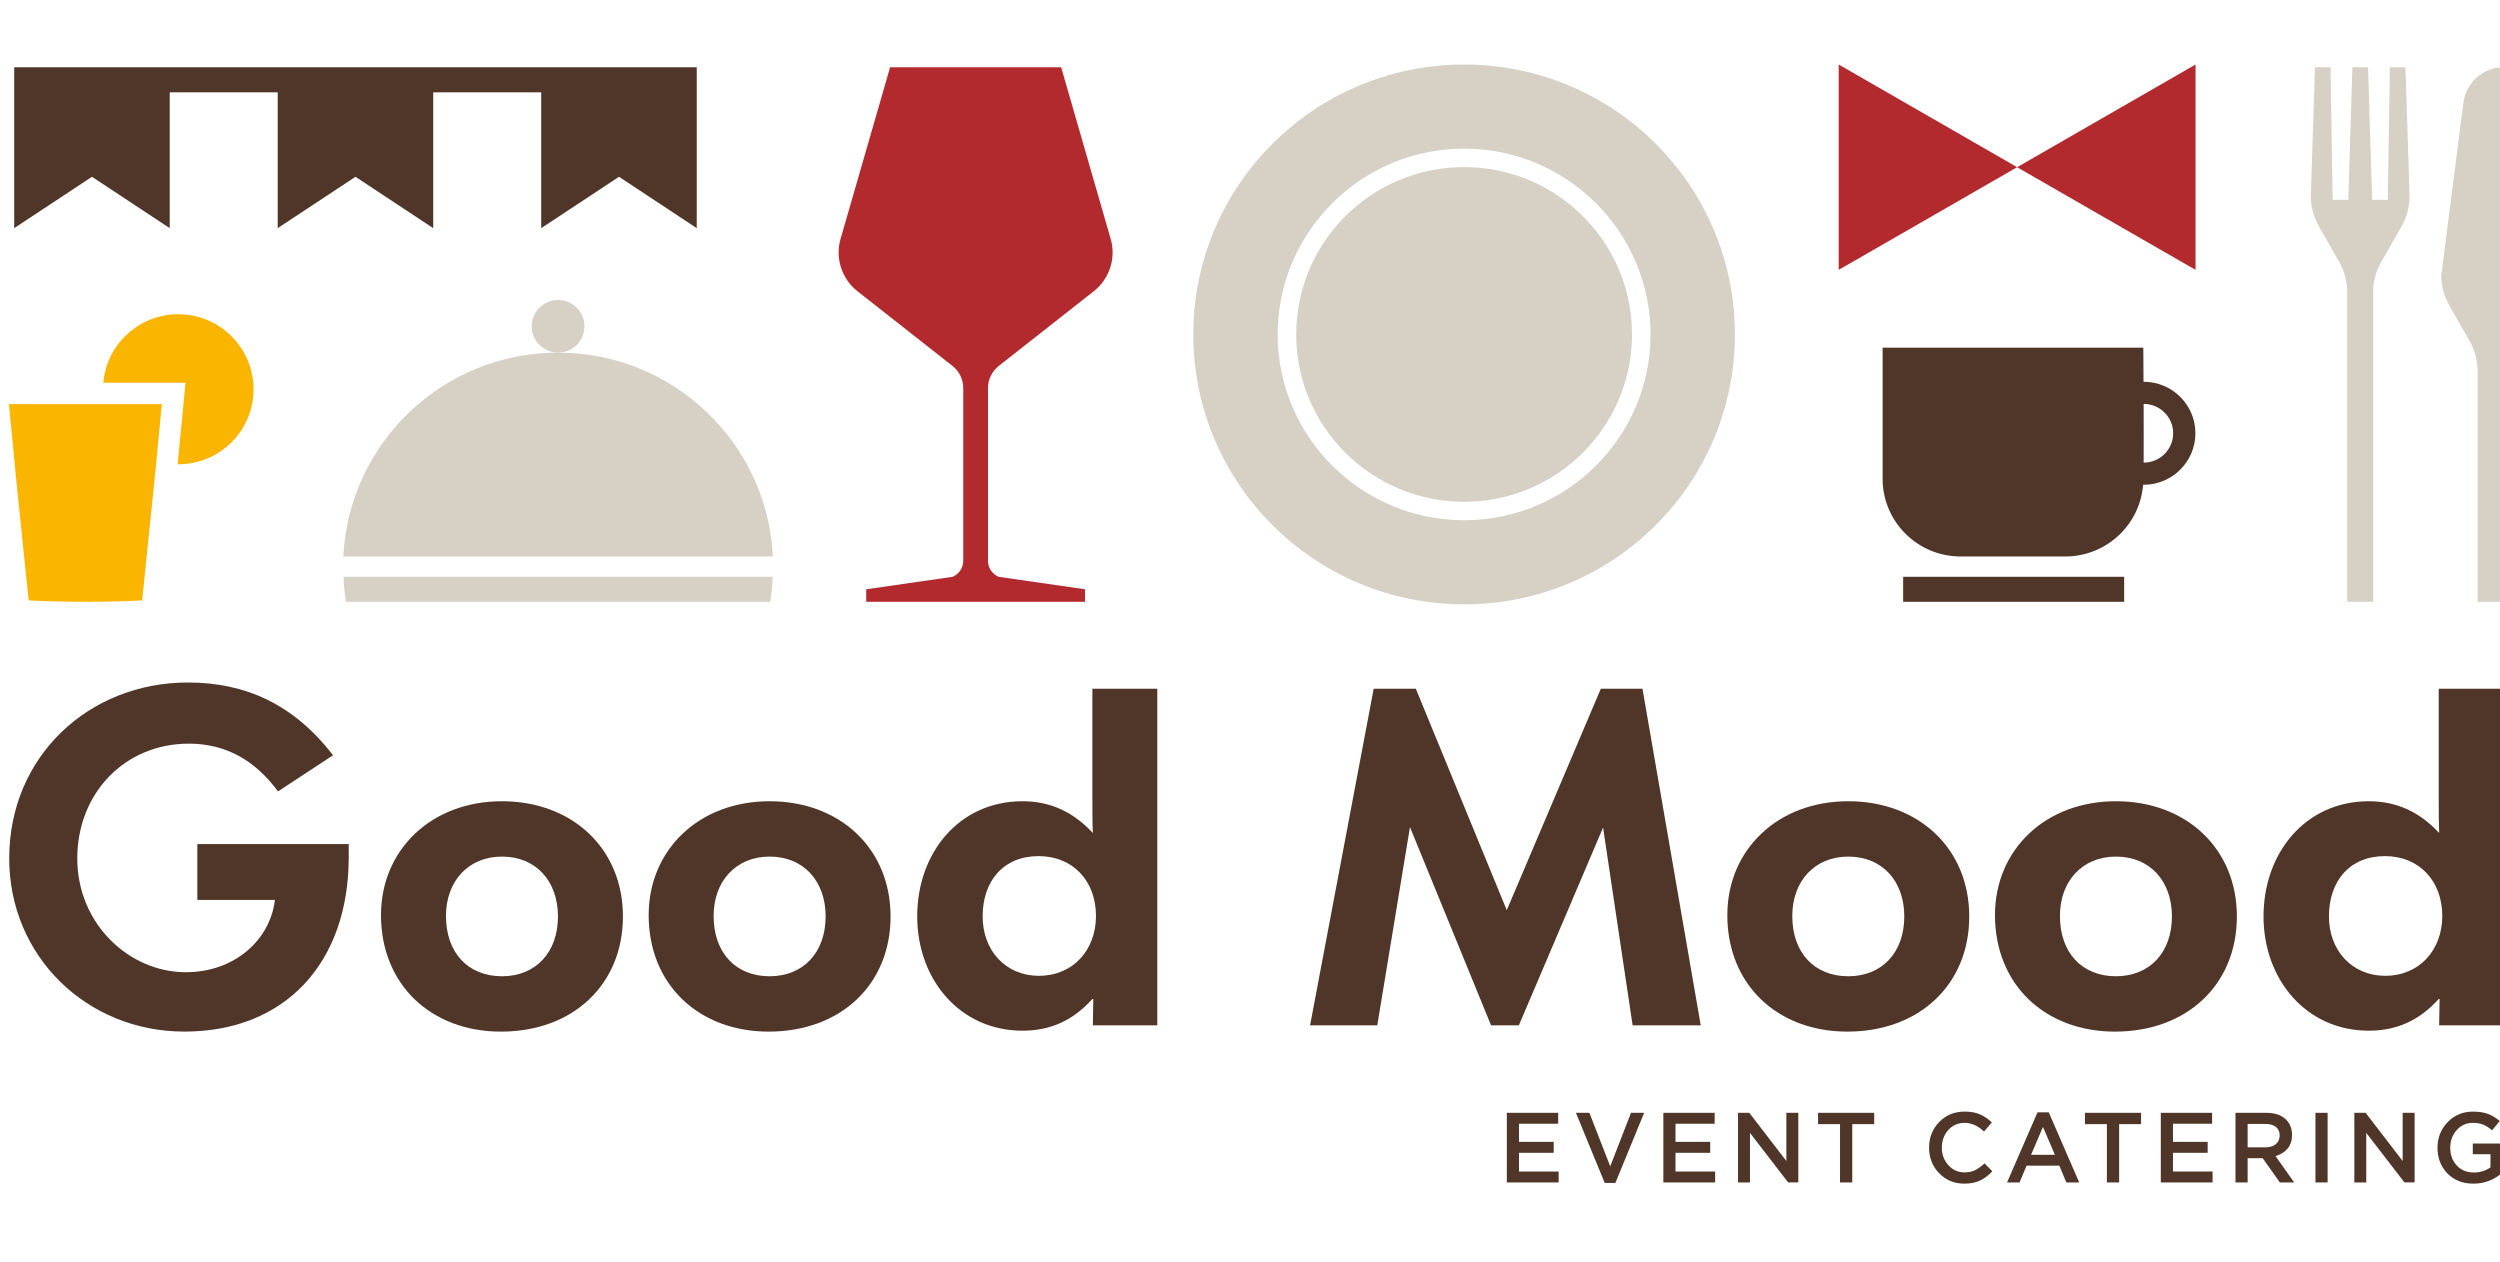 <?xml version="1.0" encoding="UTF-8"?> <svg xmlns="http://www.w3.org/2000/svg" width="105" height="53" viewBox="0 0 105 53" fill="none"><g clip-path="url(#clip0_1_4)"><mask id="mask0_1_4" style="mask-type:luminance" maskUnits="userSpaceOnUse" x="-50" y="-42" width="205" height="133"><path d="M151.12 90.408H-45.591C-47.699 90.408 -49.407 88.705 -49.407 86.605V-37.562C-49.407 -39.663 -47.699 -41.366 -45.591 -41.366H151.12C153.227 -41.366 154.936 -39.663 154.936 -37.562V86.605C154.936 88.705 153.227 90.408 151.12 90.408Z" fill="white"></path></mask><g mask="url(#mask0_1_4)"><path d="M0.387 36.053C0.387 31.758 3.736 28.665 7.894 28.665C10.321 28.665 12.335 29.583 13.99 31.72L11.675 33.239C10.698 31.908 9.455 31.233 7.931 31.233C5.241 31.233 3.246 33.315 3.246 36.053C3.246 38.827 5.448 40.833 7.8 40.833C9.85 40.833 11.336 39.484 11.544 37.815V37.796H8.288V35.452H14.647V35.995C14.647 40.44 11.976 43.327 7.743 43.327C3.659 43.327 0.387 40.177 0.387 36.053Z" fill="#503629"></path></g><mask id="mask1_1_4" style="mask-type:luminance" maskUnits="userSpaceOnUse" x="-50" y="-42" width="205" height="133"><path d="M151.12 90.408H-45.591C-47.699 90.408 -49.407 88.705 -49.407 86.605V-37.562C-49.407 -39.663 -47.699 -41.366 -45.591 -41.366H151.12C153.227 -41.366 154.936 -39.663 154.936 -37.562V86.605C154.936 88.705 153.227 90.408 151.12 90.408Z" fill="white"></path></mask><g mask="url(#mask1_1_4)"><path d="M23.434 38.49C23.434 37.008 22.512 35.977 21.082 35.977C19.671 35.977 18.731 37.008 18.731 38.471C18.731 40.009 19.653 41.003 21.082 41.003C22.494 41.003 23.434 40.009 23.434 38.49ZM16.002 38.434C16.002 35.696 18.11 33.652 21.082 33.652C24.036 33.652 26.163 35.64 26.163 38.49C26.163 41.36 24.055 43.328 21.044 43.328C18.11 43.328 16.002 41.36 16.002 38.434Z" fill="#503629"></path></g><mask id="mask2_1_4" style="mask-type:luminance" maskUnits="userSpaceOnUse" x="-50" y="-42" width="205" height="133"><path d="M151.12 90.408H-45.591C-47.699 90.408 -49.407 88.705 -49.407 86.605V-37.562C-49.407 -39.663 -47.699 -41.366 -45.591 -41.366H151.12C153.227 -41.366 154.936 -39.663 154.936 -37.562V86.605C154.936 88.705 153.227 90.408 151.12 90.408Z" fill="white"></path></mask><g mask="url(#mask2_1_4)"><path d="M34.676 38.49C34.676 37.008 33.754 35.977 32.324 35.977C30.913 35.977 29.972 37.008 29.972 38.471C29.972 40.009 30.894 41.003 32.324 41.003C33.735 41.003 34.676 40.009 34.676 38.49ZM27.244 38.434C27.244 35.696 29.351 33.652 32.324 33.652C35.278 33.652 37.404 35.64 37.404 38.49C37.404 41.36 35.297 43.328 32.286 43.328C29.351 43.328 27.244 41.36 27.244 38.434Z" fill="#503629"></path></g><mask id="mask3_1_4" style="mask-type:luminance" maskUnits="userSpaceOnUse" x="-50" y="-42" width="205" height="133"><path d="M151.12 90.408H-45.591C-47.699 90.408 -49.407 88.705 -49.407 86.605V-37.562C-49.407 -39.663 -47.699 -41.366 -45.591 -41.366H151.12C153.227 -41.366 154.936 -39.663 154.936 -37.562V86.605C154.936 88.705 153.227 90.408 151.12 90.408Z" fill="white"></path></mask><g mask="url(#mask3_1_4)"><path d="M46.031 38.47C46.031 37.008 45.07 35.957 43.622 35.957C42.136 35.957 41.271 37.008 41.271 38.489C41.271 39.897 42.21 40.983 43.64 40.983C45.07 40.983 46.031 39.897 46.031 38.47ZM38.523 38.489C38.523 35.808 40.292 33.652 42.945 33.652C44.092 33.652 45.052 34.083 45.88 34.965H45.899C45.88 34.534 45.88 34.008 45.88 33.596V28.927H48.607V43.065H45.9L45.918 41.958H45.88C45.052 42.877 44.092 43.289 42.946 43.289C40.312 43.289 38.523 41.134 38.523 38.489Z" fill="#503629"></path></g><mask id="mask4_1_4" style="mask-type:luminance" maskUnits="userSpaceOnUse" x="-50" y="-42" width="205" height="133"><path d="M151.12 90.408H-45.591C-47.699 90.408 -49.407 88.705 -49.407 86.605V-37.562C-49.407 -39.663 -47.699 -41.366 -45.591 -41.366H151.12C153.227 -41.366 154.936 -39.663 154.936 -37.562V86.605C154.936 88.705 153.227 90.408 151.12 90.408Z" fill="white"></path></mask><g mask="url(#mask4_1_4)"><path d="M62.625 43.065L59.219 34.739L57.845 43.065H55.023L57.695 28.926H59.464L63.284 38.227L67.235 28.926H68.984L71.431 43.065H68.57L67.329 34.758L63.792 43.065H62.625Z" fill="#503629"></path></g><mask id="mask5_1_4" style="mask-type:luminance" maskUnits="userSpaceOnUse" x="-50" y="-42" width="205" height="133"><path d="M151.12 90.408H-45.591C-47.699 90.408 -49.407 88.705 -49.407 86.605V-37.562C-49.407 -39.663 -47.699 -41.366 -45.591 -41.366H151.12C153.227 -41.366 154.936 -39.663 154.936 -37.562V86.605C154.936 88.705 153.227 90.408 151.12 90.408Z" fill="white"></path></mask><g mask="url(#mask5_1_4)"><path d="M79.98 38.49C79.98 37.008 79.057 35.977 77.627 35.977C76.216 35.977 75.276 37.008 75.276 38.471C75.276 40.009 76.197 41.003 77.627 41.003C79.039 41.003 79.98 40.009 79.98 38.49ZM72.548 38.434C72.548 35.696 74.655 33.652 77.627 33.652C80.581 33.652 82.708 35.64 82.708 38.49C82.708 41.36 80.6 43.328 77.589 43.328C74.655 43.328 72.548 41.36 72.548 38.434Z" fill="#503629"></path></g><mask id="mask6_1_4" style="mask-type:luminance" maskUnits="userSpaceOnUse" x="-50" y="-42" width="205" height="133"><path d="M151.12 90.408H-45.591C-47.699 90.408 -49.407 88.705 -49.407 86.605V-37.562C-49.407 -39.663 -47.699 -41.366 -45.591 -41.366H151.12C153.227 -41.366 154.936 -39.663 154.936 -37.562V86.605C154.936 88.705 153.227 90.408 151.12 90.408Z" fill="white"></path></mask><g mask="url(#mask6_1_4)"><path d="M91.221 38.49C91.221 37.008 90.299 35.977 88.869 35.977C87.458 35.977 86.517 37.008 86.517 38.471C86.517 40.009 87.439 41.003 88.869 41.003C90.28 41.003 91.221 40.009 91.221 38.49ZM83.789 38.434C83.789 35.696 85.896 33.652 88.869 33.652C91.823 33.652 93.949 35.64 93.949 38.49C93.949 41.36 91.842 43.328 88.83 43.328C85.896 43.328 83.789 41.36 83.789 38.434Z" fill="#503629"></path></g><mask id="mask7_1_4" style="mask-type:luminance" maskUnits="userSpaceOnUse" x="-50" y="-42" width="205" height="133"><path d="M151.12 90.408H-45.591C-47.699 90.408 -49.407 88.705 -49.407 86.605V-37.562C-49.407 -39.663 -47.699 -41.366 -45.591 -41.366H151.12C153.227 -41.366 154.936 -39.663 154.936 -37.562V86.605C154.936 88.705 153.227 90.408 151.12 90.408Z" fill="white"></path></mask><g mask="url(#mask7_1_4)"><path d="M102.576 38.47C102.576 37.008 101.615 35.957 100.167 35.957C98.681 35.957 97.816 37.008 97.816 38.489C97.816 39.897 98.757 40.983 100.186 40.983C101.615 40.983 102.576 39.897 102.576 38.47ZM95.068 38.489C95.068 35.808 96.837 33.652 99.49 33.652C100.638 33.652 101.597 34.083 102.426 34.965H102.444C102.426 34.534 102.426 34.008 102.426 33.596V28.927H105.153V43.065H102.444L102.463 41.958H102.426C101.597 42.877 100.638 43.289 99.49 43.289C96.856 43.289 95.068 41.134 95.068 38.489Z" fill="#503629"></path></g><mask id="mask8_1_4" style="mask-type:luminance" maskUnits="userSpaceOnUse" x="-50" y="-42" width="205" height="133"><path d="M151.12 90.408H-45.591C-47.699 90.408 -49.407 88.705 -49.407 86.605V-37.562C-49.407 -39.663 -47.699 -41.366 -45.591 -41.366H151.12C153.227 -41.366 154.936 -39.663 154.936 -37.562V86.605C154.936 88.705 153.227 90.408 151.12 90.408Z" fill="white"></path></mask><g mask="url(#mask8_1_4)"><path d="M46.627 9.959L44.569 2.826H37.384L35.325 9.96C35.058 10.78 35.326 11.681 36.002 12.223L40.013 15.376C40.294 15.601 40.457 15.942 40.457 16.301V23.55C40.457 23.846 40.282 24.11 40.01 24.226L36.381 24.75V25.276H45.571V24.75L41.943 24.226C41.672 24.11 41.495 23.846 41.495 23.55V16.301C41.495 15.941 41.659 15.601 41.94 15.375L45.951 12.223C46.627 11.681 46.895 10.78 46.627 9.959Z" fill="#B22A2E"></path></g><mask id="mask9_1_4" style="mask-type:luminance" maskUnits="userSpaceOnUse" x="-50" y="-42" width="205" height="133"><path d="M151.12 90.408H-45.591C-47.699 90.408 -49.407 88.705 -49.407 86.605V-37.562C-49.407 -39.663 -47.699 -41.366 -45.591 -41.366H151.12C153.227 -41.366 154.936 -39.663 154.936 -37.562V86.605C154.936 88.705 153.227 90.408 151.12 90.408Z" fill="white"></path></mask><g mask="url(#mask9_1_4)"><path d="M77.225 7.022V2.71L80.972 4.866L84.719 7.022L80.972 9.179L77.225 11.334V7.022Z" fill="#B22A2E"></path></g><mask id="mask10_1_4" style="mask-type:luminance" maskUnits="userSpaceOnUse" x="-50" y="-42" width="205" height="133"><path d="M151.12 90.408H-45.591C-47.699 90.408 -49.407 88.705 -49.407 86.605V-37.562C-49.407 -39.663 -47.699 -41.366 -45.591 -41.366H151.12C153.227 -41.366 154.936 -39.663 154.936 -37.562V86.605C154.936 88.705 153.227 90.408 151.12 90.408Z" fill="white"></path></mask><g mask="url(#mask10_1_4)"><path d="M92.213 7.022V11.335L88.466 9.179L84.719 7.023L88.466 4.866L92.213 2.71V7.022Z" fill="#B22A2E"></path></g><mask id="mask11_1_4" style="mask-type:luminance" maskUnits="userSpaceOnUse" x="-50" y="-42" width="205" height="133"><path d="M151.12 90.408H-45.591C-47.699 90.408 -49.407 88.705 -49.407 86.605V-37.562C-49.407 -39.663 -47.699 -41.366 -45.591 -41.366H151.12C153.227 -41.366 154.936 -39.663 154.936 -37.562V86.605C154.936 88.705 153.227 90.408 151.12 90.408Z" fill="white"></path></mask><g mask="url(#mask11_1_4)"><path d="M103.463 4.309L102.533 11.567C102.533 12.004 102.647 12.432 102.862 12.813L103.731 14.339C103.947 14.717 104.06 15.147 104.06 15.583V25.277H105.154V2.825C104.296 2.825 103.571 3.461 103.463 4.309Z" fill="#D6D1C4"></path></g><mask id="mask12_1_4" style="mask-type:luminance" maskUnits="userSpaceOnUse" x="-50" y="-42" width="205" height="133"><path d="M151.12 90.408H-45.591C-47.699 90.408 -49.407 88.705 -49.407 86.605V-37.562C-49.407 -39.663 -47.699 -41.366 -45.591 -41.366H151.12C153.227 -41.366 154.936 -39.663 154.936 -37.562V86.605C154.936 88.705 153.227 90.408 151.12 90.408Z" fill="white"></path></mask><g mask="url(#mask12_1_4)"><path d="M100.374 2.826L100.287 8.392H99.63L99.458 2.826H98.8L98.628 8.392H97.971L97.885 2.826H97.228L97.055 8.244C97.055 8.681 97.169 9.11 97.386 9.489L98.253 11.015C98.469 11.396 98.584 11.824 98.584 12.26V25.277H99.675V12.26C99.675 11.824 99.789 11.396 100.006 11.015L100.874 9.489C101.089 9.109 101.203 8.681 101.203 8.244L101.03 2.826H100.374Z" fill="#D6D1C4"></path></g><mask id="mask13_1_4" style="mask-type:luminance" maskUnits="userSpaceOnUse" x="-50" y="-42" width="205" height="133"><path d="M151.12 90.408H-45.591C-47.699 90.408 -49.407 88.705 -49.407 86.605V-37.562C-49.407 -39.663 -47.699 -41.366 -45.591 -41.366H151.12C153.227 -41.366 154.936 -39.663 154.936 -37.562V86.605C154.936 88.705 153.227 90.408 151.12 90.408Z" fill="white"></path></mask><g mask="url(#mask13_1_4)"><path d="M0.596 2.826V9.582L3.863 7.425L7.128 9.582V3.877H11.664V9.582L14.93 7.425L18.195 9.582V3.877H22.731V9.582L25.998 7.425L29.263 9.582V2.826H0.596Z" fill="#503629"></path></g><mask id="mask14_1_4" style="mask-type:luminance" maskUnits="userSpaceOnUse" x="-50" y="-42" width="205" height="133"><path d="M151.12 90.408H-45.591C-47.699 90.408 -49.407 88.705 -49.407 86.605V-37.562C-49.407 -39.663 -47.699 -41.366 -45.591 -41.366H151.12C153.227 -41.366 154.936 -39.663 154.936 -37.562V86.605C154.936 88.705 153.227 90.408 151.12 90.408Z" fill="white"></path></mask><g mask="url(#mask14_1_4)"><path d="M0.376 16.974L0.669 20.024L1.203 25.218C1.875 25.257 2.915 25.276 3.586 25.276C4.258 25.276 5.298 25.257 5.97 25.218L6.504 20.024L6.798 16.974H0.376Z" fill="#FAB500"></path></g><mask id="mask15_1_4" style="mask-type:luminance" maskUnits="userSpaceOnUse" x="-50" y="-42" width="205" height="133"><path d="M151.12 90.408H-45.591C-47.699 90.408 -49.407 88.705 -49.407 86.605V-37.562C-49.407 -39.663 -47.699 -41.366 -45.591 -41.366H151.12C153.227 -41.366 154.936 -39.663 154.936 -37.562V86.605C154.936 88.705 153.227 90.408 151.12 90.408Z" fill="white"></path></mask><g mask="url(#mask15_1_4)"><path d="M7.488 13.198C5.835 13.198 4.479 14.463 4.339 16.074H7.791L7.696 17.06L7.461 19.5L7.488 19.5C9.235 19.5 10.649 18.09 10.649 16.35C10.649 14.609 9.234 13.198 7.488 13.198Z" fill="#FAB500"></path></g><mask id="mask16_1_4" style="mask-type:luminance" maskUnits="userSpaceOnUse" x="-50" y="-42" width="205" height="133"><path d="M151.12 90.408H-45.591C-47.699 90.408 -49.407 88.705 -49.407 86.605V-37.562C-49.407 -39.663 -47.699 -41.366 -45.591 -41.366H151.12C153.227 -41.366 154.936 -39.663 154.936 -37.562V86.605C154.936 88.705 153.227 90.408 151.12 90.408Z" fill="white"></path></mask><g mask="url(#mask16_1_4)"><path d="M23.441 14.81C24.052 14.81 24.548 14.315 24.548 13.704C24.548 13.095 24.052 12.6 23.441 12.6C22.828 12.6 22.331 13.095 22.331 13.704C22.331 14.315 22.828 14.81 23.441 14.81Z" fill="#D6D1C4"></path></g><mask id="mask17_1_4" style="mask-type:luminance" maskUnits="userSpaceOnUse" x="-50" y="-42" width="205" height="133"><path d="M151.12 90.408H-45.591C-47.699 90.408 -49.407 88.705 -49.407 86.605V-37.562C-49.407 -39.663 -47.699 -41.366 -45.591 -41.366H151.12C153.227 -41.366 154.936 -39.663 154.936 -37.562V86.605C154.936 88.705 153.227 90.408 151.12 90.408Z" fill="white"></path></mask><g mask="url(#mask17_1_4)"><path d="M23.44 14.81C18.6 14.81 14.65 18.605 14.42 23.372H32.459C32.23 18.605 28.28 14.81 23.439 14.81" fill="#D6D1C4"></path></g><mask id="mask18_1_4" style="mask-type:luminance" maskUnits="userSpaceOnUse" x="-50" y="-42" width="205" height="133"><path d="M151.12 90.408H-45.591C-47.699 90.408 -49.407 88.705 -49.407 86.605V-37.562C-49.407 -39.663 -47.699 -41.366 -45.591 -41.366H151.12C153.227 -41.366 154.936 -39.663 154.936 -37.562V86.605C154.936 88.705 153.227 90.408 151.12 90.408Z" fill="white"></path></mask><g mask="url(#mask18_1_4)"><path d="M14.53 25.276H32.349C32.405 24.932 32.436 24.581 32.453 24.225H14.427C14.444 24.581 14.475 24.932 14.53 25.276Z" fill="#D6D1C4"></path></g><mask id="mask19_1_4" style="mask-type:luminance" maskUnits="userSpaceOnUse" x="-50" y="-42" width="205" height="133"><path d="M151.12 90.408H-45.591C-47.699 90.408 -49.407 88.705 -49.407 86.605V-37.562C-49.407 -39.663 -47.699 -41.366 -45.591 -41.366H151.12C153.227 -41.366 154.936 -39.663 154.936 -37.562V86.605C154.936 88.705 153.227 90.408 151.12 90.408Z" fill="white"></path></mask><g mask="url(#mask19_1_4)"><path d="M61.492 7.018C65.387 7.018 68.544 10.165 68.544 14.047C68.544 17.928 65.387 21.075 61.492 21.075C57.598 21.075 54.441 17.928 54.441 14.047C54.441 10.165 57.598 7.018 61.492 7.018Z" fill="#D6D1C4"></path></g><mask id="mask20_1_4" style="mask-type:luminance" maskUnits="userSpaceOnUse" x="-50" y="-42" width="205" height="133"><path d="M151.12 90.408H-45.591C-47.699 90.408 -49.407 88.705 -49.407 86.605V-37.562C-49.407 -39.663 -47.699 -41.366 -45.591 -41.366H151.12C153.227 -41.366 154.936 -39.663 154.936 -37.562V86.605C154.936 88.705 153.227 90.408 151.12 90.408Z" fill="white"></path></mask><g mask="url(#mask20_1_4)"><path d="M61.493 21.849C57.176 21.849 53.663 18.349 53.663 14.047C53.663 9.744 57.175 6.243 61.493 6.243C65.81 6.243 69.323 9.743 69.323 14.046C69.323 18.349 65.81 21.849 61.493 21.849ZM61.493 2.71C55.211 2.71 50.118 7.785 50.118 14.046C50.118 20.307 55.211 25.383 61.493 25.383C67.775 25.383 72.866 20.307 72.866 14.046C72.866 7.786 67.775 2.71 61.493 2.71" fill="#D6D1C4"></path></g><mask id="mask21_1_4" style="mask-type:luminance" maskUnits="userSpaceOnUse" x="-50" y="-42" width="205" height="133"><path d="M151.12 90.408H-45.591C-47.699 90.408 -49.407 88.705 -49.407 86.605V-37.562C-49.407 -39.663 -47.699 -41.366 -45.591 -41.366H151.12C153.227 -41.366 154.936 -39.663 154.936 -37.562V86.605C154.936 88.705 153.227 90.408 151.12 90.408Z" fill="white"></path></mask><g mask="url(#mask21_1_4)"><path d="M89.215 25.276H79.933V24.225H89.215V25.276Z" fill="#503629"></path><path d="M90.036 19.43H90.033C90.038 18.743 90.036 17.815 90.033 16.965H90.036C90.718 16.965 91.273 17.517 91.273 18.197C91.273 18.877 90.718 19.43 90.036 19.43M90.036 16.034H90.028C90.025 15.298 90.02 14.603 90.02 14.603H79.069V20.106C79.069 21.909 80.535 23.372 82.346 23.372H86.742C88.436 23.372 89.829 22.09 90.002 20.448C90.006 20.448 90.01 20.415 90.015 20.359L90.036 20.36C91.232 20.36 92.207 19.39 92.207 18.197C92.207 17.005 91.234 16.034 90.036 16.034" fill="#503629"></path><path d="M63.287 49.663V46.738H65.443V47.197H63.798V47.958H65.256V48.418H63.798V49.204H65.463V49.663H63.287Z" fill="#503629"></path><path d="M67.398 49.684L66.189 46.738H66.754L67.63 48.986L68.502 46.738H69.054L67.846 49.684H67.398Z" fill="#503629"></path><path d="M69.861 49.663V46.738H72.016V47.197H70.371V47.958H71.828V48.418H70.371V49.204H72.036V49.663H69.861Z" fill="#503629"></path><path d="M72.997 49.663V46.738H73.47L75.027 48.761V46.738H75.529V49.662H75.102L73.499 47.582V49.663H72.997Z" fill="#503629"></path><path d="M77.281 49.663V47.214H76.359V46.738H78.716V47.214H77.795V49.663H77.281Z" fill="#503629"></path><path d="M82.499 49.713C82.079 49.713 81.727 49.567 81.445 49.276C81.162 48.985 81.021 48.626 81.021 48.2C81.021 47.777 81.162 47.419 81.445 47.126C81.726 46.834 82.084 46.687 82.519 46.687C82.771 46.687 82.986 46.726 83.161 46.805C83.337 46.881 83.502 46.994 83.657 47.143L83.329 47.524C83.069 47.281 82.798 47.159 82.516 47.16C82.239 47.16 82.01 47.26 81.829 47.46C81.648 47.661 81.558 47.908 81.558 48.2C81.557 48.49 81.648 48.736 81.831 48.937C82.012 49.14 82.241 49.241 82.516 49.24C82.681 49.24 82.828 49.209 82.955 49.147C83.083 49.084 83.215 48.989 83.351 48.86L83.678 49.195C83.515 49.368 83.342 49.497 83.159 49.583C82.977 49.67 82.757 49.713 82.499 49.713Z" fill="#503629"></path><path d="M85.305 48.501H86.306L85.804 47.331L85.305 48.501ZM84.296 49.663L85.575 46.718H86.048L87.327 49.663H86.787L86.492 48.957H85.118L84.819 49.663H84.296Z" fill="#503629"></path><path d="M88.489 49.663V47.214H87.567V46.738H89.925V47.214H89.004V49.663H88.489Z" fill="#503629"></path><path d="M90.754 49.663V46.738H92.909V47.197H91.265V47.958H92.722V48.418H91.265V49.204H92.929V49.663H90.754Z" fill="#503629"></path><path d="M94.401 48.188H95.148C95.331 48.188 95.477 48.143 95.584 48.054C95.692 47.964 95.746 47.843 95.746 47.691C95.746 47.535 95.694 47.415 95.588 47.331C95.483 47.247 95.335 47.206 95.144 47.206H94.401V48.188ZM93.89 49.663V46.738H95.185C95.523 46.738 95.787 46.822 95.979 46.99C96.17 47.159 96.266 47.386 96.265 47.67C96.265 47.901 96.203 48.091 96.079 48.24C95.954 48.389 95.785 48.494 95.572 48.556L96.356 49.663H95.755L95.032 48.643H94.401V49.663H93.89Z" fill="#503629"></path><path d="M97.249 46.738H97.76V49.663H97.249V46.738Z" fill="#503629"></path><path d="M98.882 49.663V46.738H99.355L100.912 48.761V46.738H101.414V49.662H100.986L99.383 47.582V49.663H98.882Z" fill="#503629"></path><path d="M103.882 49.713C103.433 49.713 103.07 49.57 102.792 49.284C102.514 48.999 102.375 48.638 102.375 48.2C102.375 47.782 102.517 47.425 102.8 47.13C103.083 46.835 103.442 46.687 103.873 46.687C104.116 46.688 104.324 46.72 104.496 46.785C104.668 46.85 104.833 46.95 104.99 47.084L104.666 47.473C104.545 47.367 104.422 47.289 104.299 47.236C104.176 47.185 104.027 47.16 103.853 47.16C103.587 47.16 103.364 47.261 103.183 47.464C103.001 47.667 102.91 47.912 102.91 48.2C102.91 48.504 103.001 48.754 103.185 48.95C103.367 49.147 103.605 49.244 103.899 49.244C104.17 49.244 104.404 49.171 104.6 49.025V48.475H103.857V48.029H105.093V49.257C104.743 49.561 104.339 49.713 103.882 49.713Z" fill="#503629"></path></g></g><defs><clipPath id="clip0_1_4"><rect width="105" height="53" fill="white"></rect></clipPath></defs></svg> 